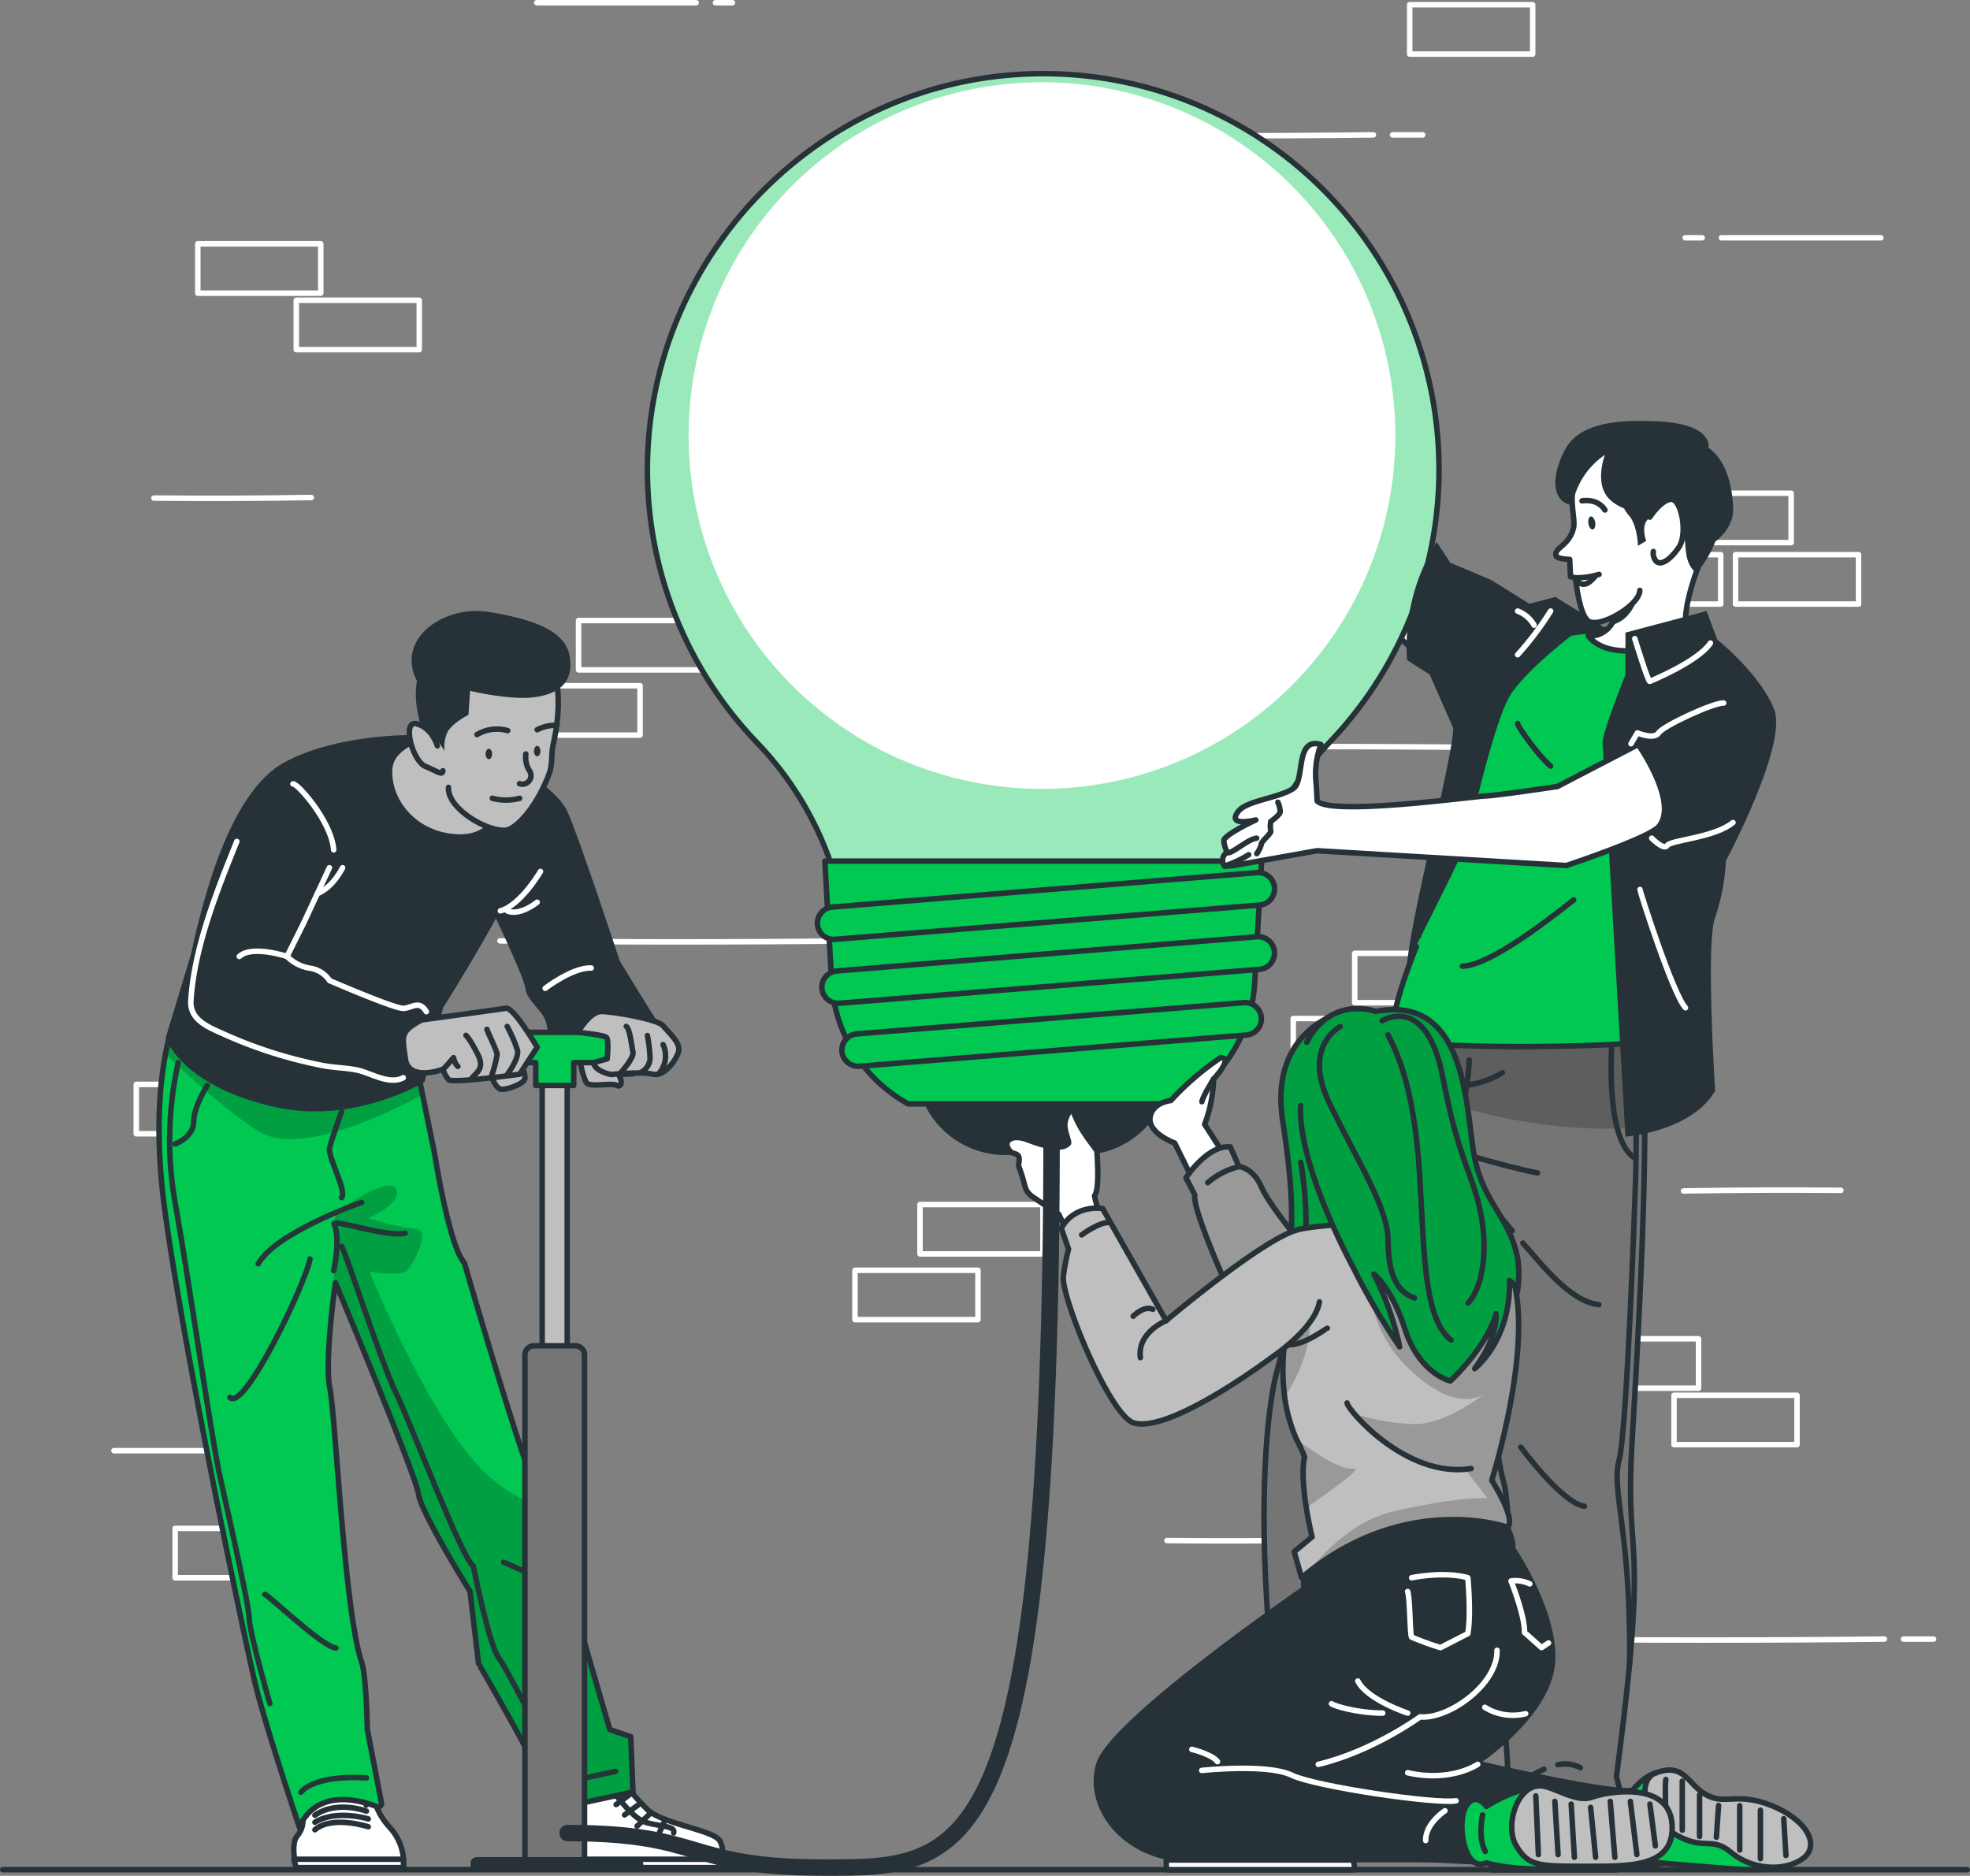 <svg xmlns="http://www.w3.org/2000/svg" xmlns:xlink="http://www.w3.org/1999/xlink" width="358.992" height="341.865" viewBox="0 0 358.992 341.865"><rect x="0" y="0" width="358.992" height="341.865" fill="#808080" stroke="none"/><defs><clipPath id="a"><path d="M326.7,171.006A72.117,72.117,0,0,0,252.843,98.9c-39,.9-70.483,33.234-70.393,72.279a71.857,71.857,0,0,0,19.859,49.509A59.938,59.938,0,0,1,217.453,248.2l.476,2.03h73.3l.278-1.195a63.288,63.288,0,0,1,15.674-28.743A71.776,71.776,0,0,0,326.7,171.006Z" transform="translate(-182.45 -98.877)" fill="#fff" stroke="#263238" stroke-miterlimit="10" stroke-width="1"/></clipPath><clipPath id="b"><path d="M334.347,288.921l-3.216,6.8a360.439,360.439,0,0,0-21.413,58.869c-.2.746-4.4,15.629-1.033,52.7l-1.922,6.5,2.1,10.779s-3.162,4.563-3.045,6.063c0,0,7.8,1.455,10.4,2.847,2.021,1.087,8.084,7.1,8.084,7.1,1.725-.359,1.868-7.329,1.868-7.329s3.593-61.869,4.644-64.546,7.365-14.156,17.237-40.464c0,0,.225,36.746,2.865,46.042,2.344,8.273-.431,31.437-.431,31.437l1.581,25.761s-5.551,5.767-1.051,7.32c0,0,3.009-5.793,11.587-7.1,4.356-.674,9.79,7.069,9.79,7.069,1.9-.611-.808-10.338-.808-10.338,6.072-45.854,1.59-37.554,2.8-59.974.781-14.371,4.859-75.935.072-80.929Z" transform="translate(-305.816 -287.52)" fill="#757575" stroke="#263238" stroke-linecap="round" stroke-linejoin="round" stroke-width="1"/></clipPath><clipPath id="c"><path d="M291.71,322.261s3.907-6.018,8.084-5.623l1.572,3.593s2.578.135,4.132,3.8,10.168,13.85,10.168,13.85l-12.476,12.943s-10.419-21.9-9.88-25.455Z" transform="translate(-291.71 -316.619)" fill="#bfbfbf" stroke="#263238" stroke-linecap="round" stroke-linejoin="round" stroke-width="1"/></clipPath><clipPath id="d"><path d="M324.282,288.59s-15.782,2.326-12.97,20.551,1.051,20.785,1.213,28.294,5.1,10.545,5.1,10.545l3.853-13.015s-1.922,2.47-1.284-7.123.8-21.9.8-21.9" transform="translate(-310.977 -288.59)" fill="#00c853" stroke="#263238" stroke-linecap="round" stroke-linejoin="round" stroke-width="1"/></clipPath><clipPath id="e"><path d="M349.437,379.1s4.491,6.961,2.892,8.542c0,0-18.054-6.44-36.539,8.362-.341.269-.674.548-1.015.835l-1.338-4.743L316.7,389.4s-.593-2.353-1.06-5.317-.853-6.79-.314-9.27a31.653,31.653,0,0,0-1.509-3.27h0a28.929,28.929,0,0,1-2.12-7.6,39.675,39.675,0,0,1,.961-15.009,60.007,60.007,0,0,1,2.695-8.371c2.623-6.575,15.889-9.665,31.33-5.65a8.2,8.2,0,0,1,4.617,3.135C359.084,348.525,349.437,379.1,349.437,379.1Z" transform="translate(-311.376 -333.123)" fill="#bfbfbf" stroke="#263238" stroke-linecap="round" stroke-linejoin="round" stroke-width="1"/></clipPath><clipPath id="f"><path d="M316.09,294.725c4.446-8.632,12.575-5.623,12.575-5.623,15.826-3.009,16.312,15.422,17.749,25.15s6.674,11.955,8.156,20.111a21.666,21.666,0,0,1-.108,5.9,3.593,3.593,0,0,0-1.437-2.138c.305,10.545-5.937,15.773-6.332,16.078,4.419-6.072,3.88-10.006,3.88-10.006-1.707,6.18-8.317,12.261-8.317,12.261s-5.641-1.275-8.291-9.494c-2.344-7.311-5.461-9.88-5.65-10a53.686,53.686,0,0,1,4.707,13.267A124.617,124.617,0,0,1,324.659,336c-11-20.991-9.665-29.731-9.665-29.731" transform="translate(-314.943 -288.595)" fill="#00c853" stroke="#263238" stroke-linecap="round" stroke-linejoin="round" stroke-width="1"/></clipPath><clipPath id="g"><path d="M89.469,284.47c-2.4,1.374-8.614,14.623-4.985,40.9s14.47,77.516,16.294,85.33,8.192,26.722,8.192,26.722,2.434-8.192,14.138-3.808a.6.6,0,0,0,.79-.683l-2.569-13.374s-.18-9.782-1.024-12.234c-3.171-9.234-4.752-44.911-5.8-49.9s1.015-19.3,1.015-19.3,14.65,35.03,15.126,38.5,9.4,17.767,9.4,17.767l1.545,13.159S153.476,427.914,155.569,434l14.165-3.063-.4-10.069-3.817-1.311-6.665-22.9A202.286,202.286,0,0,0,151.1,373.3c-3.153-7.967-12.09-38.8-12.09-38.8-2.775-3.018-5.389-19.707-5.389-19.707l-4.293-21.045Z" transform="translate(-83.373 -284.47)" fill="#00c853" stroke="#263238" stroke-linecap="round" stroke-linejoin="round" stroke-width="1"/></clipPath></defs><g transform="translate(-49.146 -81.418)"><g transform="translate(49.647 422.17)"><line x2="357.991" fill="none" stroke="#263238" stroke-linecap="round" stroke-linejoin="round" stroke-width="1"/></g><g transform="translate(69.91 81.918)"><rect width="22.41" height="9" transform="translate(37.689 52.932) rotate(180)" fill="none" stroke="#fff" stroke-linecap="round" stroke-linejoin="round" stroke-width="1"/><rect width="22.41" height="9" transform="translate(55.635 63.225) rotate(180)" fill="none" stroke="#fff" stroke-linecap="round" stroke-linejoin="round" stroke-width="1"/><rect width="22.41" height="9" transform="translate(107.076 121.591) rotate(180)" fill="none" stroke="#fff" stroke-linecap="round" stroke-linejoin="round" stroke-width="1"/><rect width="22.41" height="9" transform="translate(95.875 133.474) rotate(180)" fill="none" stroke="#fff" stroke-linecap="round" stroke-linejoin="round" stroke-width="1"/><rect width="22.41" height="9" transform="translate(26.479 206.131) rotate(180)" fill="none" stroke="#fff" stroke-linecap="round" stroke-linejoin="round" stroke-width="1"/><rect width="22.41" height="9" transform="translate(38.758 217.331) rotate(180)" fill="none" stroke="#fff" stroke-linecap="round" stroke-linejoin="round" stroke-width="1"/><rect width="22.41" height="9" transform="translate(169.295 228.029) rotate(180)" fill="none" stroke="#fff" stroke-linecap="round" stroke-linejoin="round" stroke-width="1"/><rect width="22.41" height="9" transform="translate(157.448 240.011) rotate(180)" fill="none" stroke="#fff" stroke-linecap="round" stroke-linejoin="round" stroke-width="1"/><rect width="22.41" height="9" transform="translate(33.566 287.051) rotate(180)" fill="none" stroke="#fff" stroke-linecap="round" stroke-linejoin="round" stroke-width="1"/><rect width="22.41" height="9" transform="translate(51.593 206.131) rotate(180)" fill="none" stroke="#fff" stroke-linecap="round" stroke-linejoin="round" stroke-width="1"/><path d="M217.9,274.84c-21.791.243-44.246.243-65.354,0" transform="translate(-82.193 -103.865)" fill="none" stroke="#fff" stroke-linecap="round" stroke-linejoin="round" stroke-width="1"/><path d="M234.679,274.84H229.2" transform="translate(-89.995 -103.865)" fill="none" stroke="#fff" stroke-linecap="round" stroke-linejoin="round" stroke-width="1"/><path d="M425.994,416.51c-21.791.242-44.246.242-65.354,0" transform="translate(-103.374 -118.286)" fill="none" stroke="#fff" stroke-linecap="round" stroke-linejoin="round" stroke-width="1"/><path d="M442.769,416.51H437.29" transform="translate(-111.176 -118.286)" fill="none" stroke="#fff" stroke-linecap="round" stroke-linejoin="round" stroke-width="1"/><path d="M322.334,111.3c-21.791.243-44.246.243-65.354,0" transform="translate(-92.823 -87.219)" fill="none" stroke="#fff" stroke-linecap="round" stroke-linejoin="round" stroke-width="1"/><path d="M339.109,111.3H333.63" transform="translate(-100.625 -87.219)" fill="none" stroke="#fff" stroke-linecap="round" stroke-linejoin="round" stroke-width="1"/><path d="M111.01,184.88q-14.371.243-28.68.1" transform="translate(-75.046 -94.708)" fill="none" stroke="#fff" stroke-linecap="round" stroke-linejoin="round" stroke-width="1"/><path d="M316.521,396.41q-14.371.243-28.671.1" transform="translate(-95.965 -116.24)" fill="none" stroke="#fff" stroke-linecap="round" stroke-linejoin="round" stroke-width="1"/><path d="M110.47,378.28h3.09" transform="translate(-77.91 -114.394)" fill="none" stroke="#fff" stroke-linecap="round" stroke-linejoin="round" stroke-width="1"/><path d="M74.22,378.28h29.048" transform="translate(-74.22 -114.394)" fill="none" stroke="#fff" stroke-linecap="round" stroke-linejoin="round" stroke-width="1"/><path d="M196.26,84.49h3.09" transform="translate(-86.642 -84.49)" fill="none" stroke="#fff" stroke-linecap="round" stroke-linejoin="round" stroke-width="1"/><path d="M160,84.49h29.048" transform="translate(-82.951 -84.49)" fill="none" stroke="#fff" stroke-linecap="round" stroke-linejoin="round" stroke-width="1"/><rect width="22.41" height="9" transform="translate(284.293 253.79)" fill="none" stroke="#fff" stroke-linecap="round" stroke-linejoin="round" stroke-width="1"/><rect width="22.41" height="9" transform="translate(266.347 243.496)" fill="none" stroke="#fff" stroke-linecap="round" stroke-linejoin="round" stroke-width="1"/><rect width="22.41" height="9" transform="translate(214.906 185.131)" fill="none" stroke="#fff" stroke-linecap="round" stroke-linejoin="round" stroke-width="1"/><rect width="22.41" height="9" transform="translate(226.107 173.247)" fill="none" stroke="#fff" stroke-linecap="round" stroke-linejoin="round" stroke-width="1"/><rect width="22.41" height="9" transform="translate(295.503 100.591)" fill="none" stroke="#fff" stroke-linecap="round" stroke-linejoin="round" stroke-width="1"/><rect width="22.41" height="9" transform="translate(283.224 89.39)" fill="none" stroke="#fff" stroke-linecap="round" stroke-linejoin="round" stroke-width="1"/><rect width="22.41" height="9" transform="translate(152.696 78.692)" fill="none" stroke="#fff" stroke-linecap="round" stroke-linejoin="round" stroke-width="1"/><rect width="22.41" height="9" transform="translate(164.535 66.71)" fill="none" stroke="#fff" stroke-linecap="round" stroke-linejoin="round" stroke-width="1"/><rect width="22.41" height="9" transform="translate(236.122 0.359)" fill="none" stroke="#fff" stroke-linecap="round" stroke-linejoin="round" stroke-width="1"/><rect width="22.41" height="9" transform="translate(270.389 100.591)" fill="none" stroke="#fff" stroke-linecap="round" stroke-linejoin="round" stroke-width="1"/><path d="M281.61,235.6c21.782-.243,44.237-.243,65.354,0" transform="translate(-95.33 -99.853)" fill="none" stroke="#fff" stroke-linecap="round" stroke-linejoin="round" stroke-width="1"/><path d="M271.62,235.62h5.47" transform="translate(-94.313 -99.873)" fill="none" stroke="#fff" stroke-linecap="round" stroke-linejoin="round" stroke-width="1"/><path d="M392.65,325.562q14.371-.243,28.68-.108" transform="translate(-106.632 -109.012)" fill="none" stroke="#fff" stroke-linecap="round" stroke-linejoin="round" stroke-width="1"/><path d="M396.09,132.18H393" transform="translate(-106.668 -89.344)" fill="none" stroke="#fff" stroke-linecap="round" stroke-linejoin="round" stroke-width="1"/><path d="M429.407,132.18H400.35" transform="translate(-107.416 -89.344)" fill="none" stroke="#fff" stroke-linecap="round" stroke-linejoin="round" stroke-width="1"/></g><g transform="translate(167.124 94.841)"><path d="M349.224,200.666l-15.018-11.407s-18.18-34.4-19.213-35.659l-5.443,7.033s10.258,29.955,11.776,34.132,7.761,8.892,10.779,12.1S347.1,218.5,347.1,218.5Z" transform="translate(-195.387 -104.447)" fill="#fff" stroke="#263238" stroke-linecap="round" stroke-linejoin="round" stroke-width="1"/><path d="M266.96,315.039H253.118a16.32,16.32,0,0,1-16.294-15.395l-.755-13.294H284l-.754,13.294A16.312,16.312,0,0,1,266.96,315.039Z" transform="translate(-187.908 -117.959)" fill="#263238"/><path d="M326.7,171.006A72.117,72.117,0,0,0,252.843,98.9c-39,.9-70.483,33.234-70.393,72.279a71.857,71.857,0,0,0,19.859,49.509A59.938,59.938,0,0,1,217.453,248.2l.476,2.03h73.3l.278-1.195a63.288,63.288,0,0,1,15.674-28.743A71.776,71.776,0,0,0,326.7,171.006Z" transform="translate(-182.45 -98.877)" fill="#fff"/><g transform="translate(0 0)" clip-path="url(#a)"><path d="M252.843,98.9c-39,.9-70.483,33.234-70.393,72.279a71.857,71.857,0,0,0,19.859,49.509A59.938,59.938,0,0,1,217.453,248.2l.476,2.03h73.3l.278-1.195a63.225,63.225,0,0,1,15.683-28.743A72.117,72.117,0,0,0,252.843,98.9Zm1.5,130.331a64.393,64.393,0,1,1,64.4-64.4,64.391,64.391,0,0,1-64.4,64.4Z" transform="translate(-182.45 -98.877)" fill="#00c853" opacity="0.4"/></g><path d="M326.7,171.006A72.117,72.117,0,0,0,252.843,98.9c-39,.9-70.483,33.234-70.393,72.279a71.857,71.857,0,0,0,19.859,49.509A59.938,59.938,0,0,1,217.453,248.2l.476,2.03h73.3l.278-1.195a63.288,63.288,0,0,1,15.674-28.743A71.776,71.776,0,0,0,326.7,171.006Z" transform="translate(-182.45 -98.877)" fill="none" stroke="#263238" stroke-miterlimit="10" stroke-width="1"/><path d="M233.63,302.906h49.231a27.081,27.081,0,0,0,13.931-22.177l1.249-22.069H218.45l1.24,22.069a27.108,27.108,0,0,0,13.94,22.177Z" transform="translate(-186.114 -115.141)" fill="#00c853" stroke="#263238" stroke-linecap="round" stroke-linejoin="round" stroke-width="1"/><path d="M297.519,266.909l-77.381,6.243a2.955,2.955,0,0,1-3.189-2.695h0a2.964,2.964,0,0,1,2.695-3.189l77.4-6.27a2.955,2.955,0,0,1,3.189,2.695h0a2.964,2.964,0,0,1-2.713,3.216Z" transform="translate(-185.96 -115.378)" fill="#00c853" stroke="#263238" stroke-linecap="round" stroke-linejoin="round" stroke-width="1"/><path d="M297.592,279.945l-76.555,6.18a2.973,2.973,0,0,1-3.189-2.695h0a2.964,2.964,0,0,1,2.695-3.189L297.116,274a2.964,2.964,0,0,1,3.189,2.695h0a2.955,2.955,0,0,1-2.713,3.252Z" transform="translate(-186.052 -116.701)" fill="#00c853" stroke="#263238" stroke-linecap="round" stroke-linejoin="round" stroke-width="1"/><path d="M295.643,293.271,225.1,298.966a2.973,2.973,0,0,1-3.189-2.695h0a2.964,2.964,0,0,1,2.695-3.2l70.546-5.695a2.973,2.973,0,0,1,3.189,2.695h0A2.973,2.973,0,0,1,295.643,293.271Z" transform="translate(-186.465 -118.063)" fill="#00c853" stroke="#263238" stroke-linecap="round" stroke-linejoin="round" stroke-width="1"/><path d="M321.376,446.368s1.635,9.988,0,14.65H288.34s-1.392-3.494,0-5.7,11.865-3.458,15.126-6.44a56.4,56.4,0,0,0,6.746-8.084Z" transform="translate(-193.165 -133.679)" fill="#263238" stroke="#263238" stroke-miterlimit="10" stroke-width="1"/><path d="M287.72,461.34h34.1l.287,1.76H287.72Z" transform="translate(-193.165 -135.771)" fill="#fff" stroke="#263238" stroke-linecap="round" stroke-linejoin="round" stroke-width="1"/><path d="M314.595,445.64s-3.108.746-3.458.9-3.368,4.77-6.4,5.587-6.054.656-5.587,2.129" transform="translate(-194.324 -134.173)" fill="none" stroke="#fff" stroke-linecap="round" stroke-linejoin="round" stroke-width="1"/><line x2="3.539" y2="2.605" transform="translate(113.39 311.467)" fill="none" stroke="#fff" stroke-linecap="round" stroke-linejoin="round" stroke-width="1"/><line x2="3.413" y2="2.506" transform="translate(111.747 313.749)" fill="none" stroke="#fff" stroke-linecap="round" stroke-linejoin="round" stroke-width="1"/><line x2="2.964" y2="2.865" transform="translate(109.564 315.752)" fill="none" stroke="#fff" stroke-linecap="round" stroke-linejoin="round" stroke-width="1"/><line x2="1.284" y2="2.829" transform="translate(106.573 317.216)" fill="none" stroke="#fff" stroke-linecap="round" stroke-linejoin="round" stroke-width="1"/><path d="M323.615,451.989a27.844,27.844,0,0,0-11.353,1.41c-5.937,2.084-7.985,3.9-7.832,4.446s.853,2.165.853,2.165h2.973s-1.078-1.9-.9-2.165,10.356-4.231,16.222-3.53Z" transform="translate(-194.865 -134.809)" fill="#fff"/><path d="M376.359,461.219s1.275-4.859-.216-6.665c-2.695-3.234.323-5.946-2.362-7.069l-1.123,1.3c-.216-1.32.413-5.344-4.563-5.874-6.018-.629-6.135,3.746-6.458,5.192l.1-2.021c-2.569,0-1.24,2.56-5.129,6.755a11.048,11.048,0,0,0-2.8,8.38Z" transform="translate(-199.887 -133.889)" fill="#263238" stroke="#263238" stroke-miterlimit="10" stroke-width="1"/><path d="M353.78,461.34h23.084l-.5,1.76H353.807Z" transform="translate(-199.889 -135.771)" fill="#fff" stroke="#263238" stroke-linecap="round" stroke-linejoin="round" stroke-width="1"/><path d="M362,453.633s7.581-2.506,11.237.629" transform="translate(-200.726 -134.89)" fill="none" stroke="#fff" stroke-linecap="round" stroke-linejoin="round" stroke-width="1"/><path d="M362,451.814s6.665-2.111,11.237.71" transform="translate(-200.726 -134.724)" fill="none" stroke="#fff" stroke-linecap="round" stroke-linejoin="round" stroke-width="1"/><path d="M362.47,449.986s6.287-2.362,10.841.9" transform="translate(-200.774 -134.531)" fill="none" stroke="#fff" stroke-linecap="round" stroke-linejoin="round" stroke-width="1"/><path d="M356.724,454l.754.737a.62.62,0,0,1,.081.781,9.27,9.27,0,0,0-1.545,5.1h-1.1a16.115,16.115,0,0,1,1.6-5.084l-.566-.575Z" transform="translate(-200.004 -135.024)" fill="#fff"/><path d="M330.315,394.71s-4.9,8.335-13.195,6.557" transform="translate(-196.158 -128.989)" fill="none" stroke="#263238" stroke-linecap="round" stroke-linejoin="round" stroke-width="1"/><path d="M334.347,288.921l-3.216,6.8a360.439,360.439,0,0,0-21.413,58.869c-.2.746-4.4,15.629-1.033,52.7l-1.922,6.5,2.1,10.779s-3.162,4.563-3.045,6.063c0,0,7.8,1.455,10.4,2.847,2.021,1.087,8.084,7.1,8.084,7.1,1.725-.359,1.868-7.329,1.868-7.329s3.593-61.869,4.644-64.546,7.365-14.156,17.237-40.464c0,0,.225,36.746,2.865,46.042,2.344,8.273-.431,31.437-.431,31.437l1.581,25.761s-5.551,5.767-1.051,7.32c0,0,3.009-5.793,11.587-7.1,4.356-.674,9.79,7.069,9.79,7.069,1.9-.611-.808-10.338-.808-10.338,6.072-45.854,1.59-37.554,2.8-59.974.781-14.371,4.859-75.935.072-80.929Z" transform="translate(-195.007 -118.078)" fill="#757575"/><g transform="translate(110.809 169.442)" clip-path="url(#b)"><path d="M379.367,310.106c-21.467,1.689-40.06-5.335-48.117-8.982,1.527-3.44,2.47-5.389,2.47-5.389l3.216-6.8,40.132-1.455C378.8,289.267,379.367,298.438,379.367,310.106Z" transform="translate(-308.405 -287.516)" opacity="0.2"/><path d="M350.073,332.241c-9.773,25.976-16.042,37.348-17.066,40-.593,1.536-2.03,22.545-3.144,40.186-1.293-16.042-2.614-32.973-2.695-36.3-.243-6.611,4.536-15.683,5.255-18.027s-.9-4.877-.9-4.877l8.6-10.832c-.287-3.683,4.258-19.761,4.258-19.761C347.046,325.226,349.472,330.669,350.073,332.241Z" transform="translate(-307.989 -291.094)" opacity="0.2"/></g><path d="M334.347,288.921l-3.216,6.8a360.439,360.439,0,0,0-21.413,58.869c-.2.746-4.4,15.629-1.033,52.7l-1.922,6.5,2.1,10.779s-3.162,4.563-3.045,6.063c0,0,7.8,1.455,10.4,2.847,2.021,1.087,8.084,7.1,8.084,7.1,1.725-.359,1.868-7.329,1.868-7.329s3.593-61.869,4.644-64.546,7.365-14.156,17.237-40.464c0,0,.225,36.746,2.865,46.042,2.344,8.273-.431,31.437-.431,31.437l1.581,25.761s-5.551,5.767-1.051,7.32c0,0,3.009-5.793,11.587-7.1,4.356-.674,9.79,7.069,9.79,7.069,1.9-.611-.808-10.338-.808-10.338,6.072-45.854,1.59-37.554,2.8-59.974.781-14.371,4.859-75.935.072-80.929Z" transform="translate(-195.007 -118.078)" fill="none" stroke="#263238" stroke-linecap="round" stroke-linejoin="round" stroke-width="1"/><path d="M351.83,331.438s-4.9-9.467-9.09-12.108" transform="translate(-198.765 -121.316)" fill="none" stroke="#263238" stroke-linecap="round" stroke-linejoin="round" stroke-width="1"/><path d="M340.7,315.92s14.9,4.491,20.066,5.389" transform="translate(-198.558 -120.969)" fill="none" stroke="#263238" stroke-linecap="round" stroke-linejoin="round" stroke-width="1"/><path d="M348.894,299c-.647,12.413-5.021,14.524-.79,17.228,0,0-.117,5.8,1.985,9.485" transform="translate(-199.126 -119.247)" fill="none" stroke="#263238" stroke-linecap="round" stroke-linejoin="round" stroke-width="1"/><path d="M378.231,293.71s-1.8,19.069,4.1,22.653" transform="translate(-202.352 -118.708)" fill="none" stroke="#263238" stroke-linecap="round" stroke-linejoin="round" stroke-width="1"/><path d="M382.459,300.55s.44,12.692,0,22.922c0,0-1.464,43.231-2.928,48.665s2.255,13.617,1.931,37.1" transform="translate(-202.475 -119.404)" fill="none" stroke="#263238" stroke-linecap="round" stroke-linejoin="round" stroke-width="1"/><path d="M367.15,441.984a6.153,6.153,0,0,1,4.114.548" transform="translate(-201.25 -133.787)" fill="none" stroke="#263238" stroke-linecap="round" stroke-linejoin="round" stroke-width="1"/><path d="M357.33,447.239a22.7,22.7,0,0,1,6.288-4.329" transform="translate(-200.25 -133.895)" fill="none" stroke="#263238" stroke-linecap="round" stroke-linejoin="round" stroke-width="1"/><path d="M360.06,336.15c3.3,3.683,8.506,10.644,13.85,11.237" transform="translate(-200.528 -123.028)" fill="none" stroke="#263238" stroke-linecap="round" stroke-linejoin="round" stroke-width="1"/><path d="M354.42,329.45c1.006,1.284,2.057,2.533,3.117,3.772" transform="translate(-199.954 -122.346)" fill="none" stroke="#263238" stroke-linecap="round" stroke-linejoin="round" stroke-width="1"/><path d="M359.64,377.56s7.482,10.186,11.587,10.779" transform="translate(-200.486 -127.243)" fill="none" stroke="#263238" stroke-linecap="round" stroke-linejoin="round" stroke-width="1"/><path d="M347.462,330.76s-13.32,37.114-17.964,40.779c0,0-.53,27.288-.674,36.827a174,174,0,0,1-2.344,22.2" transform="translate(-197.11 -122.479)" fill="none" stroke="#263238" stroke-linecap="round" stroke-linejoin="round" stroke-width="1"/><path d="M310.65,441.57s5.129,1.8,7.626,2.9a6.88,6.88,0,0,1,3.377,3.593" transform="translate(-195.499 -133.759)" fill="none" stroke="#263238" stroke-linecap="round" stroke-linejoin="round" stroke-width="1"/><path d="M325.1,359.219c7.186-4.491,16.59-10.1,20.389-18.009" transform="translate(-196.97 -123.543)" fill="none" stroke="#263238" stroke-linecap="round" stroke-linejoin="round" stroke-width="1"/><path d="M318.16,365.116c1.356-.746,2.695-1.527,4.006-2.326" transform="translate(-196.263 -125.74)" fill="none" stroke="#263238" stroke-linecap="round" stroke-linejoin="round" stroke-width="1"/><path d="M343.26,304.265c3.844-.054,8.084-.566,11.344-2.695" transform="translate(-198.818 -119.508)" fill="none" stroke="#263238" stroke-linecap="round" stroke-linejoin="round" stroke-width="1"/><path d="M336.45,304.17c1.1.153,2.21.251,3.323.305" transform="translate(-198.125 -119.773)" fill="none" stroke="#263238" stroke-linecap="round" stroke-linejoin="round" stroke-width="1"/><path d="M356.1,214.284s22.617-6.422,35.623.539c3.234,1.725,10.626,7.338,10.365,14.066s-21.665,38.048-21.4,42.216,0,14.946-1.581,15.683-35.928,1.734-44.408-.449c-3.386-.9,3.27-16.9,3.27-16.9S344.446,234.727,356.1,214.284Z" transform="translate(-197.848 -110.349)" fill="#00c853" stroke="#263238" stroke-linecap="round" stroke-linejoin="round" stroke-width="1"/><path d="M392.328,210.048s-14.3,5.722-18.988-.26a4.725,4.725,0,0,0,4.114-1.967A7.186,7.186,0,0,0,378.613,204c.072-1.06-2.03-14.659-1.159-15.88,13.177-18.413,16.087,8.623,16.087,8.623S388.879,208.35,392.328,210.048Z" transform="translate(-201.88 -107.307)" fill="#fff" stroke="#263238" stroke-linecap="round" stroke-linejoin="round" stroke-width="1"/><path d="M382.779,205.05s-.9,4.249-4.859,5.147a7.185,7.185,0,0,0,1.159-3.817,21.721,21.721,0,0,0,3.7-1.329Z" transform="translate(-202.346 -109.684)" fill="#263238"/><path d="M395.183,207.92,380.4,211.845v7.68S376.1,230.259,376.24,232s4.159,71.713,4.159,71.713,12.009-.9,16.347-8.353c0,0-1.743-27.126,0-31.59a37.726,37.726,0,0,0,1.958-10.338s11.308-21.135,8.793-27.584-10.365-12.728-10.365-12.728Z" transform="translate(-202.175 -109.976)" fill="#263238"/><path d="M382.77,213.51s2.434,7.958,2.74,7.8,8.758-3.593,11.039-6.988" transform="translate(-202.84 -110.545)" fill="none" stroke="#fff" stroke-linecap="round" stroke-linejoin="round" stroke-width="1"/><path d="M373,210.644c-.216-.305-9.413-5.946-9.413-5.946l-4.734,1.257-6.988-4.365s-7.078,21.557-6.871,26.542-7.338,32.587-8.443,43.482c0,0,8.982-17.713,10.267-20.8s5.452-23.892,8.9-28.743,11.515-10.877,11.515-10.877Z" transform="translate(-198.135 -109.332)" fill="#263238"/><path d="M393.382,193.951a12.971,12.971,0,0,0,.79-5.65c-.97-13.626-4.186-16.8-9.494-15.907-19.824,3.305-13.949,13.365-14.7,16.707s-3.593,3.593-3.189,5.111c.153.6,2.488.665,2.488.665l.144,3.144.9.216s.719,7.186,2.542,7.985c2.308,1.051,9.207-3.117,9.189-5.7" transform="translate(-201.209 -106.346)" fill="#fff" stroke="#263238" stroke-linecap="round" stroke-linejoin="round" stroke-width="1"/><path d="M372.06,185.553s2.784-.566,4.177,1.662" transform="translate(-201.75 -107.693)" fill="none" stroke="#263238" stroke-linecap="round" stroke-linejoin="round" stroke-width="1"/><path d="M373.347,190c.1.665.467,1.15.808,1.1s.539-.629.44-1.284-.467-1.15-.808-1.1S373.248,189.348,373.347,190Z" transform="translate(-201.878 -108.021)" fill="#263238"/><path d="M370.71,201.109a14.955,14.955,0,0,0,4.32-.629" transform="translate(-201.612 -109.219)" fill="none" stroke="#263238" stroke-linecap="round" stroke-linejoin="round" stroke-width="1"/><path d="M374.478,200.7s-1.15,1.6-2.183,1.6-1.1-.8-1.1-.8" transform="translate(-201.662 -109.241)" fill="none" stroke="#263238" stroke-linecap="round" stroke-linejoin="round" stroke-width="1"/><path d="M394.567,174.244s.988-4.231-8.874-4.8c-7.7-.44-14.731.234-17.327,5.219s-2.326,9.467,1.383,10.042a13.985,13.985,0,0,1,5.937-9.18s-2.156,5.569,1.087,8.317a8.218,8.218,0,0,0,2.4,1.437,5.8,5.8,0,0,0,.9,1.311c1.563,1.8,1.626,5.515,1.626,5.515l1.509-.9s-2.192-5.8,4.177-4.437c3.27.7,2.695,4.653,3.171,7.114s1.8,3.135,1.8,3.135a18.306,18.306,0,0,0,3.431-5.677h0s3.252-2.317,3.252-5.722S398.115,176.687,394.567,174.244Z" transform="translate(-201.199 -106.048)" fill="#263238"/><path d="M385.82,188.491s2.066-3.18,3.9-3.252,3.063,6.287,1.383,8.758-3.332,3.3-4.1,2.56a2.138,2.138,0,0,1-.539-1.8" transform="translate(-203.15 -107.667)" fill="#fff" stroke="#263238" stroke-linecap="round" stroke-linejoin="round" stroke-width="1"/><path d="M359,215.878a56.4,56.4,0,0,0,6.009-7.958" transform="translate(-200.42 -109.976)" fill="none" stroke="#fff" stroke-linecap="round" stroke-linejoin="round" stroke-width="1"/><path d="M359,207.92a5.865,5.865,0,0,1,3,2.569" transform="translate(-200.42 -109.976)" fill="none" stroke="#fff" stroke-linecap="round" stroke-linejoin="round" stroke-width="1"/><path d="M351.856,200.805l-7.4-3.108-2.506-3.817a35.731,35.731,0,0,0-5.389,21.557l4.114,2.623,5.614,12.755Z" transform="translate(-198.127 -108.547)" fill="#263238"/><path d="M374.878,234.981s7.437,10.491,3.781,14.928c-1.716,2.093-16.868,7.123-16.868,7.123l-45.45-2.695-15.126,2.695-1.689.135a1.734,1.734,0,0,1,.413-2.542s-.817-1.976-.476-2.416c1.033-1.32,5.74-3.485,5.74-3.485s-5.434,1.356-3.2-1.563c1.527-1.985,7.329-2.4,10.006-4.15,2.2-1.446.278-9.467,5.057-8.03a15.269,15.269,0,0,0-.9,6.817c.072.584.2,3.458.2,3.458,2.425,2.775,28.428-.817,30.665-.9s13.132-1.725,13.132-1.725Z" transform="translate(-194.328 -112.713)" fill="#fff" stroke="#263238" stroke-linecap="round" stroke-linejoin="round" stroke-width="1"/><path d="M309.924,246.71a4.294,4.294,0,0,1,.413,1.8c-.117.593-1.716,1.716-1.716,1.716a5.32,5.32,0,0,0,0,1.716c.18.413-1.716,1.886-1.716,2.416a5.03,5.03,0,0,1-.826,1.716" transform="translate(-195.034 -113.924)" fill="none" stroke="#263238" stroke-linecap="round" stroke-linejoin="round" stroke-width="1"/><path d="M300,256.606c.71.539,3.737-2.452,5.434-2.6" transform="translate(-194.415 -114.667)" fill="none" stroke="#263238" stroke-linecap="round" stroke-linejoin="round" stroke-width="1"/><path d="M303.991,257.36a19.287,19.287,0,0,1-3.961,1.9" transform="translate(-194.418 -115.008)" fill="none" stroke="#263238" stroke-linecap="round" stroke-linejoin="round" stroke-width="1"/><path d="M382,234l1.159-1.976s3.054,1.3,3.88,0,10.069-5.56,11.847-5.443" transform="translate(-202.762 -111.875)" fill="none" stroke="#fff" stroke-linecap="round" stroke-linejoin="round" stroke-width="1"/><path d="M386.2,253.677s2.246,2.308,2.838,1.329,8.623-1.4,11.973-4.177" transform="translate(-203.189 -114.344)" fill="none" stroke="#fff" stroke-linecap="round" stroke-linejoin="round" stroke-width="1"/><path d="M383.82,264.42c0,.359,5.928,18.952,8.291,21.557" transform="translate(-202.947 -115.727)" fill="none" stroke="#fff" stroke-linecap="round" stroke-linejoin="round" stroke-width="1"/><path d="M368.073,266.53c-.71.476-14.488,11.964-20.273,12.081" transform="translate(-199.28 -115.942)" fill="none" stroke="#263238" stroke-linecap="round" stroke-linejoin="round" stroke-width="1"/><path d="M359,230.71c0,.674,4.078,6.243,6.009,7.779" transform="translate(-200.42 -112.296)" fill="none" stroke="#263238" stroke-linecap="round" stroke-linejoin="round" stroke-width="1"/></g><g transform="translate(232.65 265.243)"><path d="M297.281,298.55c2.4,0-1.275,3.88-1.275,3.88a25.472,25.472,0,0,1-1.635,8.272l7.437,11.5-6.4,5.084L288.918,314.1s-5.668-2.03-4.3-5.389c.844-2.12,3.593-2.353,3.593-2.353A50.371,50.371,0,0,1,297.281,298.55Z" transform="translate(-258.354 -289.604)" fill="#fff" stroke="#263238" stroke-linecap="round" stroke-linejoin="round" stroke-width="1"/><path d="M291.71,322.261s3.907-6.018,8.084-5.623l1.572,3.593s2.578.135,4.132,3.8,10.168,13.85,10.168,13.85l-12.476,12.943s-10.419-21.9-9.88-25.455Z" transform="translate(-259.097 -291.443)" fill="#bfbfbf"/><g transform="translate(32.613 25.176)" clip-path="url(#c)"><path d="M291.71,322.261s3.907-6.018,8.084-5.623l1.572,3.593s2.578.135,4.132,3.8,10.168,13.85,10.168,13.85l-12.476,12.943s-10.419-21.9-9.88-25.455Z" transform="translate(-291.71 -316.619)" opacity="0.2"/></g><path d="M291.71,322.261s3.907-6.018,8.084-5.623l1.572,3.593s2.578.135,4.132,3.8,10.168,13.85,10.168,13.85l-12.476,12.943s-10.419-21.9-9.88-25.455Z" transform="translate(-259.097 -291.443)" fill="none" stroke="#263238" stroke-linecap="round" stroke-linejoin="round" stroke-width="1"/><path d="M324.282,288.59s-15.782,2.326-12.97,20.551,1.051,20.785,1.213,28.294,5.1,10.545,5.1,10.545l3.853-13.015s-1.922,2.47-1.284-7.123.8-21.9.8-21.9" transform="translate(-261.058 -288.59)" fill="#00c853"/><g transform="translate(49.918)" clip-path="url(#d)"><path d="M324.282,288.59s-15.782,2.326-12.97,20.551,1.051,20.785,1.213,28.294,5.1,10.545,5.1,10.545l3.853-13.015s-1.922,2.47-1.284-7.123.8-21.9.8-21.9" transform="translate(-310.977 -288.59)" opacity="0.2"/></g><path d="M324.282,288.59s-15.782,2.326-12.97,20.551,1.051,20.785,1.213,28.294,5.1,10.545,5.1,10.545l3.853-13.015s-1.922,2.47-1.284-7.123.8-21.9.8-21.9" transform="translate(-261.058 -288.59)" fill="none" stroke="#263238" stroke-linecap="round" stroke-linejoin="round" stroke-width="1"/><path d="M315,319.78s1.8,9.88.485,16.725" transform="translate(-261.468 -291.765)" fill="none" stroke="#263238" stroke-linecap="round" stroke-linejoin="round" stroke-width="1"/><path d="M274.128,331.8a21.026,21.026,0,0,1-2.775-7.033c1-1.3.431-7.356.467-7.967s-3.225-3.665-4.491-7.931a4.374,4.374,0,0,0-1.4,2.937c.081,1.8.952,3.153.629,3.458-1.716,1.617-6.216-.287-7.581-.772-3.018-1.06-4.491.512-2.964,2.192.539.593,1.7.162,1.6,1.617s-.332.2.44,2.542.494,3.09,2.255,4.267l4.554,3.054,3.656,7.77Z" transform="translate(-255.402 -290.654)" fill="#fff" stroke="#263238" stroke-linecap="round" stroke-linejoin="round" stroke-width="1"/><path d="M315.853,398.035s6.288-9.3,21.943-9.817,14.883,8.829,14.883,8.829,8.138,11.937,7.186,21.27-13.186,17.65-13.186,17.65,24.988,5.847,27.845,4.635,8.659,11.2,6.422,13.985-72.89-1.976-72.89-1.976-7.033-8.273-7.347-14.057,15.566-27.97,15.135-29.03S315.853,398.035,315.853,398.035Z" transform="translate(-260.013 -298.729)" fill="#263238"/><path d="M339.511,408.582S341.6,425.9,332.7,428.909L303.376,440.7s40.806,3.53,47.021,2.272,14.937,11.353,14.937,11.353H290.872c-12.692,0-19.94-10.051-17.38-18.144s37.3-31.931,37.3-31.931-1.8-8.74,17.255-15.171C345.241,383.28,339.511,408.582,339.511,408.582Z" transform="translate(-257.191 -298.731)" fill="#263238"/><path d="M349.437,379.1s4.491,6.961,2.892,8.542c0,0-18.054-6.44-36.539,8.362-.341.269-.674.548-1.015.835l-1.338-4.743L316.7,389.4s-.593-2.353-1.06-5.317-.853-6.79-.314-9.27a31.653,31.653,0,0,0-1.509-3.27h0a28.929,28.929,0,0,1-2.12-7.6,39.675,39.675,0,0,1,.961-15.009,60.007,60.007,0,0,1,2.695-8.371c2.623-6.575,15.889-9.665,31.33-5.65a8.2,8.2,0,0,1,4.617,3.135C359.084,348.525,349.437,379.1,349.437,379.1Z" transform="translate(-261.099 -293.123)" fill="#bfbfbf"/><g transform="translate(50.277 40)" clip-path="url(#e)"><path d="M311.684,365.641a39.675,39.675,0,0,1,.961-15.009l3.27-1.042S318.043,355.7,311.684,365.641Z" transform="translate(-311.375 -334.799)" opacity="0.2"/><path d="M315.913,388.459c-.494-3.072-.853-6.79-.314-9.27a31.653,31.653,0,0,0-1.509-3.27s7.536,5.91,10.509,5.389C326.4,380.986,320.71,385.127,315.913,388.459Z" transform="translate(-311.652 -337.479)" opacity="0.2"/><path d="M349.937,379.259s4.491,6.961,2.892,8.542c0,0-18.054-6.44-36.539,8.362,3.539-4.491,8.982-9.683,15.665-11.228,12.359-2.847,17.183-2.443,17.183-2.443l-4.006-5.192s-13.473,0-20.309-10.231a38.46,38.46,0,0,0,10.967,1.922c5.03.108,10.967-4.1,12.773-5.488-1.536,1.006-6.287,2.838-14.192-5.048-9.773-9.773-10.258-27.979,10.761-22.886a25.852,25.852,0,0,1,6.656,2.695C359.584,348.684,349.937,379.259,349.937,379.259Z" transform="translate(-311.876 -333.282)" opacity="0.2"/></g><path d="M349.437,379.1s4.491,6.961,2.892,8.542c0,0-18.054-6.44-36.539,8.362-.341.269-.674.548-1.015.835l-1.338-4.743L316.7,389.4s-.593-2.353-1.06-5.317-.853-6.79-.314-9.27a31.653,31.653,0,0,0-1.509-3.27h0a28.929,28.929,0,0,1-2.12-7.6,39.675,39.675,0,0,1,.961-15.009,60.007,60.007,0,0,1,2.695-8.371c2.623-6.575,15.889-9.665,31.33-5.65a8.2,8.2,0,0,1,4.617,3.135C359.084,348.525,349.437,379.1,349.437,379.1Z" transform="translate(-261.099 -293.123)" fill="none" stroke="#263238" stroke-linecap="round" stroke-linejoin="round" stroke-width="1"/><path d="M351.129,418.78c.162,6.234-8.883,12.629-14.03,12.144,0,0-8.6,6.287-18.539,8.65" transform="translate(-261.83 -301.842)" fill="none" stroke="#fff" stroke-linecap="round" stroke-linejoin="round" stroke-width="1"/><path d="M294.91,443.117s11.955-1.275,16.365.853,26.354,5.308,29.982,4.68" transform="translate(-259.423 -304.28)" fill="none" stroke="#fff" stroke-linecap="round" stroke-linejoin="round" stroke-width="1"/><path d="M337.418,404s5.856-1.231,10.231,0c0,0,.638,6.557,0,10.186l-4.976,2.551a53,53,0,0,1-5.255-1.913c-.323-.323-.287-7.033-.728-8.309" transform="translate(-263.676 -300.281)" fill="none" stroke="#fff" stroke-linecap="round" stroke-linejoin="round" stroke-width="1"/><path d="M364.486,416.013l-1.266.844-3.108-2.767c.108-2.982-2.452-9.377-2.452-9.377a6.072,6.072,0,0,1,3.413.53" transform="translate(-265.81 -300.404)" fill="none" stroke="#fff" stroke-linecap="round" stroke-linejoin="round" stroke-width="1"/><path d="M352.34,430.35a9.683,9.683,0,0,0,7.446,1.168" transform="translate(-265.269 -303.019)" fill="none" stroke="#fff" stroke-linecap="round" stroke-linejoin="round" stroke-width="1"/><path d="M349.454,441.93s-4.859,3.341-12.764,1.527" transform="translate(-263.676 -304.198)" fill="none" stroke="#fff" stroke-linecap="round" stroke-linejoin="round" stroke-width="1"/><path d="M335.661,430.867s-7.374-2.425-9.081-5.847" transform="translate(-262.647 -302.477)" fill="none" stroke="#fff" stroke-linecap="round" stroke-linejoin="round" stroke-width="1"/><path d="M321.24,429.63c.539.431,4.8,1.707,9.332,1.707" transform="translate(-262.103 -302.946)" fill="none" stroke="#fff" stroke-linecap="round" stroke-linejoin="round" stroke-width="1"/><path d="M292.9,438.89s3.719.9,4.68,2.237" transform="translate(-259.218 -303.889)" fill="none" stroke="#fff" stroke-linecap="round" stroke-linejoin="round" stroke-width="1"/><path d="M343.861,451.34s-3.593,2.344-3.521,5.434" transform="translate(-264.047 -305.156)" fill="none" stroke="#fff" stroke-linecap="round" stroke-linejoin="round" stroke-width="1"/><path d="M376.068,450.675c.2-5.147,4.949-3.009,4.949-3.009s3.476-5.111,6.844-3.916,4.24,2.964,9.593,4.85,12.629.4,14.6,5.5-.548,7.949-12.629,7.015-15.27-1.32-15.27-1.32S375.664,461.022,376.068,450.675Z" transform="translate(-267.683 -304.365)" fill="#00c853" stroke="#263238" stroke-linecap="round" stroke-linejoin="round" stroke-width="1"/><path d="M381.3,450.27a6.71,6.71,0,0,0,2.425,5.794" transform="translate(-268.213 -305.047)" fill="none" stroke="#263238" stroke-linecap="round" stroke-linejoin="round" stroke-width="1"/><path d="M386.582,443.7c-2.569,1.024-2.892,6.925,3.054,10.689s7.132.548,10.886,3.7,9.647,3.593,13.042,1.15.62-7.186-5.713-9.7-8.362,0-11.847-1.922S392.052,441.518,386.582,443.7Z" transform="translate(-268.576 -304.316)" fill="#bfbfbf" stroke="#263238" stroke-linecap="round" stroke-linejoin="round" stroke-width="1"/><path d="M389.06,445c-.2.647,0,6.593,0,6.593" transform="translate(-268.997 -304.511)" fill="none" stroke="#263238" stroke-linecap="round" stroke-linejoin="round" stroke-width="1"/><line y2="8.928" transform="translate(123.054 140.804)" fill="none" stroke="#263238" stroke-linecap="round" stroke-linejoin="round" stroke-width="1"/><line y2="7.563" transform="translate(126.206 143.301)" fill="none" stroke="#263238" stroke-linecap="round" stroke-linejoin="round" stroke-width="1"/><line x1="0.404" y2="5.793" transform="translate(129.269 145.223)" fill="none" stroke="#263238" stroke-linecap="round" stroke-linejoin="round" stroke-width="1"/><line y2="8.075" transform="translate(133.527 145.268)" fill="none" stroke="#263238" stroke-linecap="round" stroke-linejoin="round" stroke-width="1"/><line y2="8.838" transform="translate(137.299 146.085)" fill="none" stroke="#263238" stroke-linecap="round" stroke-linejoin="round" stroke-width="1"/><line x2="0.395" y2="6.692" transform="translate(141.548 147.639)" fill="none" stroke="#263238" stroke-linecap="round" stroke-linejoin="round" stroke-width="1"/><path d="M361.551,446.3a27.431,27.431,0,0,0-9.4,3.737s-1.9-2.793-3.674-.072-.485,12.279,3.674,10.365c0,0,5.937,1.958,17.919.763s.593-7.788.593-7.788Z" transform="translate(-264.797 -304.643)" fill="#00c853" stroke="#263238" stroke-linecap="round" stroke-linejoin="round" stroke-width="1"/><path d="M363.674,446.361c-4.662-.952-7.284,7-5.084,10.779s4.06,3.808,12.359,3.808,16.581.3,16.069-7.662-11.856-5.937-14.56-4.931S366.162,446.873,363.674,446.361Z" transform="translate(-265.825 -304.641)" fill="#bfbfbf" stroke="#263238" stroke-linecap="round" stroke-linejoin="round" stroke-width="1"/><line x2="0.467" y2="10.698" transform="translate(96.368 143.48)" fill="none" stroke="#263238" stroke-linecap="round" stroke-linejoin="round" stroke-width="1"/><line x2="0.593" y2="9.701" transform="translate(99.835 144.477)" fill="none" stroke="#263238" stroke-linecap="round" stroke-linejoin="round" stroke-width="1"/><line x2="0.593" y2="9.701" transform="translate(102.808 144.971)" fill="none" stroke="#263238" stroke-linecap="round" stroke-linejoin="round" stroke-width="1"/><line x2="0.907" y2="9.108" transform="translate(106.356 145.564)" fill="none" stroke="#263238" stroke-linecap="round" stroke-linejoin="round" stroke-width="1"/><line x2="0.835" y2="10.195" transform="translate(109.931 144.477)" fill="none" stroke="#263238" stroke-linecap="round" stroke-linejoin="round" stroke-width="1"/><line x2="1.186" y2="9.701" transform="translate(113.596 144.477)" fill="none" stroke="#263238" stroke-linecap="round" stroke-linejoin="round" stroke-width="1"/><line x2="0.988" y2="7.617" transform="translate(117.161 144.971)" fill="none" stroke="#263238" stroke-linecap="round" stroke-linejoin="round" stroke-width="1"/><path d="M351.858,452.19s-.9,4.231.494,6.638" transform="translate(-265.191 -305.242)" fill="none" stroke="#263238" stroke-linecap="round" stroke-linejoin="round" stroke-width="1"/><path d="M318.66,331.927c-.9.171-7.087.377-9.692,1.249-6.62,2.192-23.452,16.4-23.452,16.4l-11.569-20.425s-5.039-.9-7.527,3.593l1.32,3.8a39.812,39.812,0,0,0-.952,4.994c-.305,4.1,8.542,25.419,12.844,26.677,6.737,1.967,25.267-12.045,25.267-12.045s7.77-5.183,8.56-10.015" transform="translate(-256.523 -292.711)" fill="#bfbfbf" stroke="#263238" stroke-linecap="round" stroke-linejoin="round" stroke-width="1"/><path d="M316.09,294.725c4.446-8.632,12.575-5.623,12.575-5.623,15.826-3.009,16.312,15.422,17.749,25.15s6.674,11.955,8.156,20.111a21.666,21.666,0,0,1-.108,5.9,3.593,3.593,0,0,0-1.437-2.138c.305,10.545-5.937,15.773-6.332,16.078,4.419-6.072,3.88-10.006,3.88-10.006-1.707,6.18-8.317,12.261-8.317,12.261s-5.641-1.275-8.291-9.494c-2.344-7.311-5.461-9.88-5.65-10a53.686,53.686,0,0,1,4.707,13.267A124.617,124.617,0,0,1,324.659,336c-11-20.991-9.665-29.731-9.665-29.731" transform="translate(-261.462 -288.591)" fill="#00c853"/><g transform="translate(53.481 0.004)" clip-path="url(#f)"><path d="M316.09,294.725c4.446-8.632,12.575-5.623,12.575-5.623,15.826-3.009,16.312,15.422,17.749,25.15s6.674,11.955,8.156,20.111a21.666,21.666,0,0,1-.108,5.9,3.593,3.593,0,0,0-1.437-2.138c.305,10.545-5.937,15.773-6.332,16.078,4.419-6.072,3.88-10.006,3.88-10.006-1.707,6.18-8.317,12.261-8.317,12.261s-5.641-1.275-8.291-9.494c-2.344-7.311-5.461-9.88-5.65-10a53.686,53.686,0,0,1,4.707,13.267A124.617,124.617,0,0,1,324.659,336c-11-20.991-9.665-29.731-9.665-29.731" transform="translate(-314.943 -288.595)" opacity="0.2"/></g><path d="M316.09,294.725c4.446-8.632,12.575-5.623,12.575-5.623,15.826-3.009,16.312,15.422,17.749,25.15s6.674,11.955,8.156,20.111a21.666,21.666,0,0,1-.108,5.9,3.593,3.593,0,0,0-1.437-2.138c.305,10.545-5.937,15.773-6.332,16.078,4.419-6.072,3.88-10.006,3.88-10.006-1.707,6.18-8.317,12.261-8.317,12.261s-5.641-1.275-8.291-9.494c-2.344-7.311-5.461-9.88-5.65-10a53.686,53.686,0,0,1,4.707,13.267A124.617,124.617,0,0,1,324.659,336c-11-20.991-9.665-29.731-9.665-29.731" transform="translate(-261.462 -288.591)" fill="none" stroke="#263238" stroke-linecap="round" stroke-linejoin="round" stroke-width="1"/><path d="M331.5,290.975s8.084-5.228,11.084,10.383,5.434,17.21,6.925,24.88-.1,13.859-2.344,16.168" transform="translate(-263.147 -288.747)" fill="none" stroke="#263238" stroke-linecap="round" stroke-linejoin="round" stroke-width="1"/><path d="M332.69,293.91c2.775,5.228,4.9,12.261,5.758,25.258s.566,26.416,5.749,30.369" transform="translate(-263.269 -289.132)" fill="none" stroke="#263238" stroke-linecap="round" stroke-linejoin="round" stroke-width="1"/><path d="M322.572,292.25s-7.033,3.521-1.913,14.066,10.653,18.97,10.653,25.042,1.653,9.261,4.8,10.338" transform="translate(-261.854 -288.963)" fill="none" stroke="#263238" stroke-linecap="round" stroke-linejoin="round" stroke-width="1"/><path d="M297.079,302.87s-2.012,3.2-2.129,4.141" transform="translate(-259.427 -290.044)" fill="none" stroke="#263238" stroke-linecap="round" stroke-linejoin="round" stroke-width="1"/><path d="M287.143,351.9s-5.335,2.156-4.68,6.746" transform="translate(-258.15 -295.034)" fill="none" stroke="#263238" stroke-linecap="round" stroke-linejoin="round" stroke-width="1"/><path d="M281,350.838s1.976-2.021,3.593-1.258" transform="translate(-258.007 -294.781)" fill="none" stroke="#263238" stroke-linecap="round" stroke-linejoin="round" stroke-width="1"/><path d="M270.55,334.245s3.314-2.479,5.12-2.237" transform="translate(-256.943 -293.008)" fill="none" stroke="#263238" stroke-linecap="round" stroke-linejoin="round" stroke-width="1"/><path d="M301.816,320.65a13.527,13.527,0,0,0-5.686,2.928" transform="translate(-259.547 -291.853)" fill="none" stroke="#263238" stroke-linecap="round" stroke-linejoin="round" stroke-width="1"/><path d="M319.584,353.44c-.171,0-4.284,3.171-7.114,3.009" transform="translate(-261.21 -295.191)" fill="none" stroke="#263238" stroke-linecap="round" stroke-linejoin="round" stroke-width="1"/><path d="M324.39,368.6c0,1.132,10.779,13.868,22.617,11.955" transform="translate(-262.424 -296.734)" fill="none" stroke="#263238" stroke-linecap="round" stroke-linejoin="round" stroke-width="1"/></g><g transform="translate(78.131 192.767)"><path d="M152.982,238s9.341,5,11.407,9.44,9.584,27.324,9.584,27.324,5.7,9.386,7.033,11.291.755,9.88-5.829,9.826-14.192-6.332-14.479-9.171-3.674-4.491-3.934-6.943-8.174-18.638-8.174-18.638Z" transform="translate(-90.011 -210.964)" fill="#263238"/><path d="M165.139,448.191s-1.41,8.659,0,12.7h28.635s1.213-3.036,0-4.94-10.285-3-13.1-5.587a48.8,48.8,0,0,1-5.847-7.015Z" transform="translate(-91.632 -231.866)" fill="#fff" stroke="#263238" stroke-linecap="round" stroke-linejoin="round" stroke-width="1"/><path d="M194.313,461.18H164.77l-.26,1.527h29.8Z" transform="translate(-91.632 -233.681)" fill="#fff" stroke="#263238" stroke-linecap="round" stroke-linejoin="round" stroke-width="1"/><path d="M172.88,447.57s2.695.647,2.991.754,2.928,4.132,5.551,4.832,5.237.575,4.832,1.85" transform="translate(-92.484 -232.295)" fill="none" stroke="#263238" stroke-linecap="round" stroke-linejoin="round" stroke-width="1"/><line x1="3.072" y2="2.263" transform="translate(83.289 215.275)" fill="none" stroke="#263238" stroke-linecap="round" stroke-linejoin="round" stroke-width="1"/><line x1="2.955" y2="2.165" transform="translate(84.825 217.26)" fill="none" stroke="#263238" stroke-linecap="round" stroke-linejoin="round" stroke-width="1"/><line x1="2.56" y2="2.479" transform="translate(87.106 218.993)" fill="none" stroke="#263238" stroke-linecap="round" stroke-linejoin="round" stroke-width="1"/><line x1="1.114" y2="2.461" transform="translate(91.148 220.251)" fill="none" stroke="#263238" stroke-linecap="round" stroke-linejoin="round" stroke-width="1"/><path d="M111.14,461.076s-1.1-4.213.189-5.776c2.317-2.8-.287-5.156,2.039-6.126l.979,1.132c.189-1.15-.359-4.644,3.961-5.093,5.21-.548,5.308,3.242,5.587,4.491l-.081-1.742c2.219,0,1.069,2.219,4.437,5.847a9.575,9.575,0,0,1,2.434,7.266Z" transform="translate(-86.154 -232.05)" fill="#fff" stroke="#263238" stroke-linecap="round" stroke-linejoin="round" stroke-width="1"/><path d="M89.469,284.47c-2.4,1.374-8.614,14.623-4.985,40.9s14.47,77.516,16.294,85.33,8.192,26.722,8.192,26.722,2.434-8.192,14.138-3.808a.6.6,0,0,0,.79-.683l-2.569-13.374s-.18-9.782-1.024-12.234c-3.171-9.234-4.752-44.911-5.8-49.9s1.015-19.3,1.015-19.3,14.65,35.03,15.126,38.5,9.4,17.767,9.4,17.767l1.545,13.159S153.476,427.914,155.569,434l14.165-3.063-.4-10.069-3.817-1.311-6.665-22.9A202.286,202.286,0,0,0,151.1,373.3c-3.153-7.967-12.09-38.8-12.09-38.8-2.775-3.018-5.389-19.707-5.389-19.707l-4.293-21.045Z" transform="translate(-83.373 -215.694)" fill="#00c853"/><g transform="translate(0 68.776)" clip-path="url(#g)"><path d="M131.523,303.871c-7.186,3.835-22.868,11.21-29.982,6.611-5.973-3.862-12.728-10.069-16.85-14.075,1.383-7.284,3.665-11.21,4.913-11.937l39.863,9.305Z" transform="translate(-83.507 -284.47)" opacity="0.2"/><path d="M173.3,435.039l-14.165,3.081c-2.093-6.081-13.976-26.452-13.976-26.452l-1.545-13.159s-8.928-14.344-9.4-17.785-15.126-38.5-15.126-38.5-.35,2.452-.7,5.695c.108-1.68.9-12.97.44-16.446l.359-2.1s9.647-6.97,10.94-4.311-5.057,5.389-5.057,5.389,5.865,1.8,8.713,1.886-.647,7.069-1.985,7.859-6.512,0-6.512,0,11.1,27.422,21.4,36.961a27.018,27.018,0,0,0,10.141,5.9c3.781,10.356,5.6,17.7,5.6,17.7l6.665,22.9,3.817,1.311Z" transform="translate(-86.936 -288.54)" opacity="0.2"/></g><path d="M89.469,284.47c-2.4,1.374-8.614,14.623-4.985,40.9s14.47,77.516,16.294,85.33,8.192,26.722,8.192,26.722,2.434-8.192,14.138-3.808a.6.6,0,0,0,.79-.683l-2.569-13.374s-.18-9.782-1.024-12.234c-3.171-9.234-4.752-44.911-5.8-49.9s1.015-19.3,1.015-19.3,14.65,35.03,15.126,38.5,9.4,17.767,9.4,17.767l1.545,13.159S153.476,427.914,155.569,434l14.165-3.063-.4-10.069-3.817-1.311-6.665-22.9A202.286,202.286,0,0,0,151.1,373.3c-3.153-7.967-12.09-38.8-12.09-38.8-2.775-3.018-5.389-19.707-5.389-19.707l-4.293-21.045Z" transform="translate(-83.373 -215.694)" fill="none" stroke="#263238" stroke-linecap="round" stroke-linejoin="round" stroke-width="1"/><path d="M147.845,260.959c-4.9,9.7-12.575,21.827-12.575,21.827L131.884,296.3s-12.719,7.85-27.306,4.563C87.512,297,84.71,288.292,84.71,288.292l4.6-15.225c2.219-10.168,7.042-29.578,17.066-35.03s27.207-5.955,34.132-3.737c6.171,1.985,9.584,3.485,11.273,5.317,0,0,2.5,8.569,1.949,11.416S147.845,260.959,147.845,260.959Z" transform="translate(-83.509 -210.461)" fill="#263238"/><path d="M130.7,461.18h-20l.44,1.527h19.545Z" transform="translate(-86.154 -233.681)" fill="#fff" stroke="#263238" stroke-linecap="round" stroke-linejoin="round" stroke-width="1"/><path d="M124.718,454.5s-6.557-2.165-9.728.548" transform="translate(-86.591 -232.917)" fill="none" stroke="#263238" stroke-linecap="round" stroke-linejoin="round" stroke-width="1"/><path d="M124.718,452.927s-5.767-1.8-9.728.611" transform="translate(-86.591 -232.775)" fill="none" stroke="#263238" stroke-linecap="round" stroke-linejoin="round" stroke-width="1"/><path d="M124.385,451.338s-5.389-2.048-9.4.755" transform="translate(-86.591 -232.605)" fill="none" stroke="#263238" stroke-linecap="round" stroke-linejoin="round" stroke-width="1"/><g transform="translate(1.932 82.321)" opacity="0.96"><path d="M122.352,327.92c-.781.18-15.88,5.686-18.862,11.192" transform="translate(-87.352 -302.438)" fill="none" stroke="#263238" stroke-linecap="round" stroke-linejoin="round" stroke-width="1"/><path d="M120.41,336.82c.754,1.069,7.186,21.144,9.88,26.65s11.991,30.207,14.12,31.626c0,0,2.847,14.371,4.617,16.7s10.967,20.713,10.967,20.713" transform="translate(-89.074 -303.344)" fill="none" stroke="#263238" stroke-linecap="round" stroke-linejoin="round" stroke-width="1"/><line x1="11.147" y2="2.389" transform="translate(70.112 129.163)" fill="none" stroke="#263238" stroke-linecap="round" stroke-linejoin="round" stroke-width="1"/><path d="M124.1,444.671s-8.928-.8-11.946,2.6" transform="translate(-88.234 -314.313)" fill="none" stroke="#263238" stroke-linecap="round" stroke-linejoin="round" stroke-width="1"/><path d="M112.345,339.39c-.746,4.267-11.937,27.9-14.6,25.231" transform="translate(-86.767 -303.605)" fill="none" stroke="#263238" stroke-linecap="round" stroke-linejoin="round" stroke-width="1"/><path d="M118.8,340.782s1.311-5.865.063-8.533c-.467-1.015,9.6,2.488,12.97,1.689" transform="translate(-88.91 -302.859)" fill="none" stroke="#263238" stroke-linecap="round" stroke-linejoin="round" stroke-width="1"/><path d="M120.158,309.44s-1.8,5.048-2.192,6.647,3.207,7.823,2.192,9.063" transform="translate(-88.822 -300.557)" fill="none" stroke="#263238" stroke-linecap="round" stroke-linejoin="round" stroke-width="1"/><path d="M92.5,304.18s-2.488,3.808-2.488,6.62-3.377,4.042-3.377,4.042" transform="translate(-85.636 -300.021)" fill="none" stroke="#263238" stroke-linecap="round" stroke-linejoin="round" stroke-width="1"/><path d="M87.083,299.55a65.013,65.013,0,0,0-.566,25.482c2.488,14.039,6.575,42.638,8.174,49.923s5.335,23.632,5.335,25.94,3.746,15.458,3.746,15.458" transform="translate(-85.523 -299.55)" fill="none" stroke="#263238" stroke-linecap="round" stroke-linejoin="round" stroke-width="1"/><path d="M104.83,407.44c.53,0,10.482,9.593,12.97,9.773" transform="translate(-87.488 -310.532)" fill="none" stroke="#263238" stroke-linecap="round" stroke-linejoin="round" stroke-width="1"/><path d="M153.29,400.91c.539.18,8.883,4.267,9.243,3.018" transform="translate(-92.421 -309.867)" fill="none" stroke="#263238" stroke-linecap="round" stroke-linejoin="round" stroke-width="1"/></g><path d="M140.657,232.557s-10.15,1.015-10.509,6.656,4.383,12.027,12.323,12.386,8.91-7.428,9.189-11.677S146.181,232.225,140.657,232.557Z" transform="translate(-88.132 -210.407)" fill="#bfbfbf" stroke="#263238" stroke-linecap="round" stroke-linejoin="round" stroke-width="1"/><path d="M138.076,233.672a24.907,24.907,0,0,1-.737-14.291c1.41-5.919,8.461-14.057,19.15-6.656,5.515,3.817,5.847,12.09,4.132,19.671-.4,1.8-.1,3.593-.7,5.237-2.111,5.838-5.982,10.329-8.084,10.428-3.53.171-10.581-4.1-10.294-7.814" transform="translate(-88.793 -208.09)" fill="#bfbfbf" stroke="#263238" stroke-linecap="round" stroke-linejoin="round" stroke-width="1"/><path d="M153.467,232.149a7.1,7.1,0,0,0-5.587.719" transform="translate(-89.939 -210.34)" fill="none" stroke="#263238" stroke-linecap="round" stroke-linejoin="round" stroke-width="1"/><path d="M160.09,231.9a7.282,7.282,0,0,1,3.593-.8" transform="translate(-91.182 -210.257)" fill="none" stroke="#263238" stroke-linecap="round" stroke-linejoin="round" stroke-width="1"/><ellipse cx="0.593" cy="0.952" rx="0.593" ry="0.952" transform="translate(59.504 25.114)" fill="#263238"/><ellipse cx="0.593" cy="0.952" rx="0.593" ry="0.952" transform="translate(68.315 24.584)" fill="#263238"/><path d="M145.349,223.387l-.287,4.365s-3.09,1.59-3.862,3.225a6.458,6.458,0,0,0-.494,3.386s-1.877-3.278-2.883-3.009c-.368.09-.368,1.464-.368,1.464s-4.2-9.431-.4-14.416S145.349,223.387,145.349,223.387Z" transform="translate(-88.675 -208.827)" fill="#263238"/><path d="M139.252,234.809s-.844-3.162-3.692-4.006-.9,6.746,1.527,7.752,3.036,1.689,3.18.79" transform="translate(-88.541 -210.224)" fill="#bfbfbf" stroke="#263238" stroke-linecap="round" stroke-linejoin="round" stroke-width="1"/><path d="M157.651,236.92a4.761,4.761,0,0,0,.656,3.045,1.563,1.563,0,0,1-1.8,2.371" transform="translate(-90.817 -210.854)" fill="none" stroke="#263238" stroke-linecap="round" stroke-linejoin="round" stroke-width="1"/><path d="M155.966,245.91a9.638,9.638,0,0,1-4.976,0" transform="translate(-90.255 -211.769)" fill="none" stroke="#263238" stroke-linecap="round" stroke-linejoin="round" stroke-width="1"/><path d="M145.262,222.46s7.258,1.752,11.677,1.168,7.186-2.614,6.512-7.258-5.919-6.79-14.533-8.264c-8.47-1.446-17.344,4.9-13.312,12.638S145.262,222.46,145.262,222.46Z" transform="translate(-88.587 -207.9)" fill="#263238"/><path d="M156.547,300.8a3.512,3.512,0,0,1,.377,1.554c.09,1.114-3.907,2.443-4.617,2s-2.389-2.695-.44-4S156.547,300.8,156.547,300.8Z" transform="translate(-90.252 -217.261)" fill="#bfbfbf" stroke="#263238" stroke-linecap="round" stroke-linejoin="round" stroke-width="1"/><path d="M168.88,299.511A13.635,13.635,0,0,0,169.9,303.1c.62,1.024,4.491,0,5.551.548s1.15-1.329,0-2.272S172.832,298.343,168.88,299.511Z" transform="translate(-92.076 -217.189)" fill="#bfbfbf" stroke="#263238" stroke-linecap="round" stroke-linejoin="round" stroke-width="1"/><rect width="4.563" height="72.082" transform="translate(69.815 81.764)" fill="#bfbfbf" stroke="#263238" stroke-linecap="round" stroke-linejoin="round" stroke-width="1"/><path d="M159.244,357h7.563a1.653,1.653,0,0,1,1.653,1.653v93.414H157.6V358.653A1.653,1.653,0,0,1,159.244,357Z" transform="translate(-90.928 -223.076)" fill="#757575" stroke="#263238" stroke-linecap="round" stroke-linejoin="round" stroke-width="1"/><path d="M175.121,293.4H148.7a2.066,2.066,0,0,0-2.066,2.066v1.392a2.066,2.066,0,0,0,2.066,2.066h9.755v4.159h6.925v-4.159h9.746a2.066,2.066,0,0,0,2.066-2.066v-1.392a2.066,2.066,0,0,0-2.066-2.066Z" transform="translate(-89.812 -216.603)" fill="#00c853" stroke="#263238" stroke-linecap="round" stroke-linejoin="round" stroke-width="1"/><path d="M136.253,290.638s14-1.9,15.386-2.129,5.686,7.1,5.686,7.1l-3.2,4.922s-12.216,1.707-12.943,1a4.878,4.878,0,0,1-1.006-1.9s-6.287,2.371-6.871-1.9S132.274,292.848,136.253,290.638Z" transform="translate(-88.417 -216.104)" fill="#bfbfbf" stroke="#263238" stroke-linecap="round" stroke-linejoin="round" stroke-width="1"/><path d="M168.35,292.969s2.138-3.8,4.267-3.8,10.3,1.419,11.255,2.6,3.2,3.081,2.838,4.617-2.6,4.752-4.734,4.213-7.581.063-7.581.063-2.964-.548-3.2-2.174l2.488-.683s.35-3.431-.126-3.907S168.35,292.969,168.35,292.969Z" transform="translate(-92.022 -216.172)" fill="#bfbfbf" stroke="#263238" stroke-linecap="round" stroke-linejoin="round" stroke-width="1"/><path d="M176.85,300.832s2.6-2.829,2.4-3.9-.584-4.383-1.222-4.734" transform="translate(-92.888 -216.48)" fill="none" stroke="#263238" stroke-linecap="round" stroke-linejoin="round" stroke-width="1"/><path d="M180.85,300.876a3.11,3.11,0,0,0,1.922-2.569,27.539,27.539,0,0,0-.485-4.258" transform="translate(-93.295 -216.669)" fill="none" stroke="#263238" stroke-linecap="round" stroke-linejoin="round" stroke-width="1"/><path d="M184.68,301.269a4.913,4.913,0,0,0,.853-5.389" transform="translate(-93.685 -216.855)" fill="none" stroke="#263238" stroke-linecap="round" stroke-linejoin="round" stroke-width="1"/><path d="M154,301s2.228-2.991,1.868-4.491A26.326,26.326,0,0,0,154,292.2" transform="translate(-90.562 -216.48)" fill="none" stroke="#263238" stroke-linecap="round" stroke-linejoin="round" stroke-width="1"/><path d="M150.609,301.628a24.324,24.324,0,0,0,1.15-4.293c-.09-.7-1.8-4.186-1.868-4.545" transform="translate(-90.143 -216.541)" fill="none" stroke="#263238" stroke-linecap="round" stroke-linejoin="round" stroke-width="1"/><path d="M146.529,302.085c.8-1.3,2.695-1.8,1.24-4.662s-2.129-3.413-2.129-3.413" transform="translate(-89.711 -216.665)" fill="none" stroke="#263238" stroke-linecap="round" stroke-linejoin="round" stroke-width="1"/><path d="M141,300.66c.647-.62,1.9-2.12,1.9-2.12s.26,1.231.8,1.59" transform="translate(-89.239 -217.126)" fill="none" stroke="#263238" stroke-linecap="round" stroke-linejoin="round" stroke-width="1"/><path d="M147.674,460.75H176.6a1.464,1.464,0,0,1,1.464,1.464v.817h-31.5v-1.159a1.114,1.114,0,0,1,1.114-1.123Z" transform="translate(-89.805 -233.637)" fill="#263238"/><path d="M98.2,254.67c-3.593,8.9-7.77,19.312-8.371,28.994-.225,3.593,3.234,4.859,6.153,6.18a81.789,81.789,0,0,0,17.91,5.668c2.165.422,4.491.4,6.557.9,2.344.584,5.641,2.641,8.084,1.311" transform="translate(-84.029 -212.66)" fill="none" stroke="#fff" stroke-linecap="round" stroke-linejoin="round" stroke-width="1"/><path d="M117.056,260l-4.7,10.1-3.018,6.063a7.581,7.581,0,0,0,4.159,2.147,5.138,5.138,0,0,1,3.593,2.263s11.829,5.111,13.428,5.057,2.892-1.59,4.2.6" transform="translate(-86.016 -213.203)" fill="none" stroke="#fff" stroke-linecap="round" stroke-linejoin="round" stroke-width="1"/><path d="M108.354,277.892s-6.4-2.138-8.7,0" transform="translate(-85.03 -214.927)" fill="none" stroke="#fff" stroke-linecap="round" stroke-linejoin="round" stroke-width="1"/><path d="M110.53,243c.53-.422,7.033,6.683,7.428,12.018" transform="translate(-86.137 -211.47)" fill="none" stroke="#fff" stroke-linecap="round" stroke-linejoin="round" stroke-width="1"/><path d="M120.089,260s-1.743,3.593-4.6,4.716" transform="translate(-86.642 -213.203)" fill="none" stroke="#fff" stroke-linecap="round" stroke-linejoin="round" stroke-width="1"/><path d="M159.931,260.75s-3.593,6.162-7.311,7.186" transform="translate(-90.421 -213.279)" fill="none" stroke="#fff" stroke-linecap="round" stroke-linejoin="round" stroke-width="1"/><path d="M161.71,284.05s5.021-3.862,8.389-3.7" transform="translate(-91.347 -215.274)" fill="none" stroke="#fff" stroke-linecap="round" stroke-linejoin="round" stroke-width="1"/><path d="M159.474,267s-3.117,2.551-5.434,1.6" transform="translate(-90.566 -213.915)" fill="none" stroke="#fff" stroke-linecap="round" stroke-linejoin="round" stroke-width="1"/><path d="M166.26,441.357c25.231,0,21.153,6.287,46.878,6.287s41.318.377,41.318-134.355" transform="translate(-91.81 -218.627)" fill="none" stroke="#263238" stroke-linecap="round" stroke-linejoin="round" stroke-width="3"/></g></g></svg>